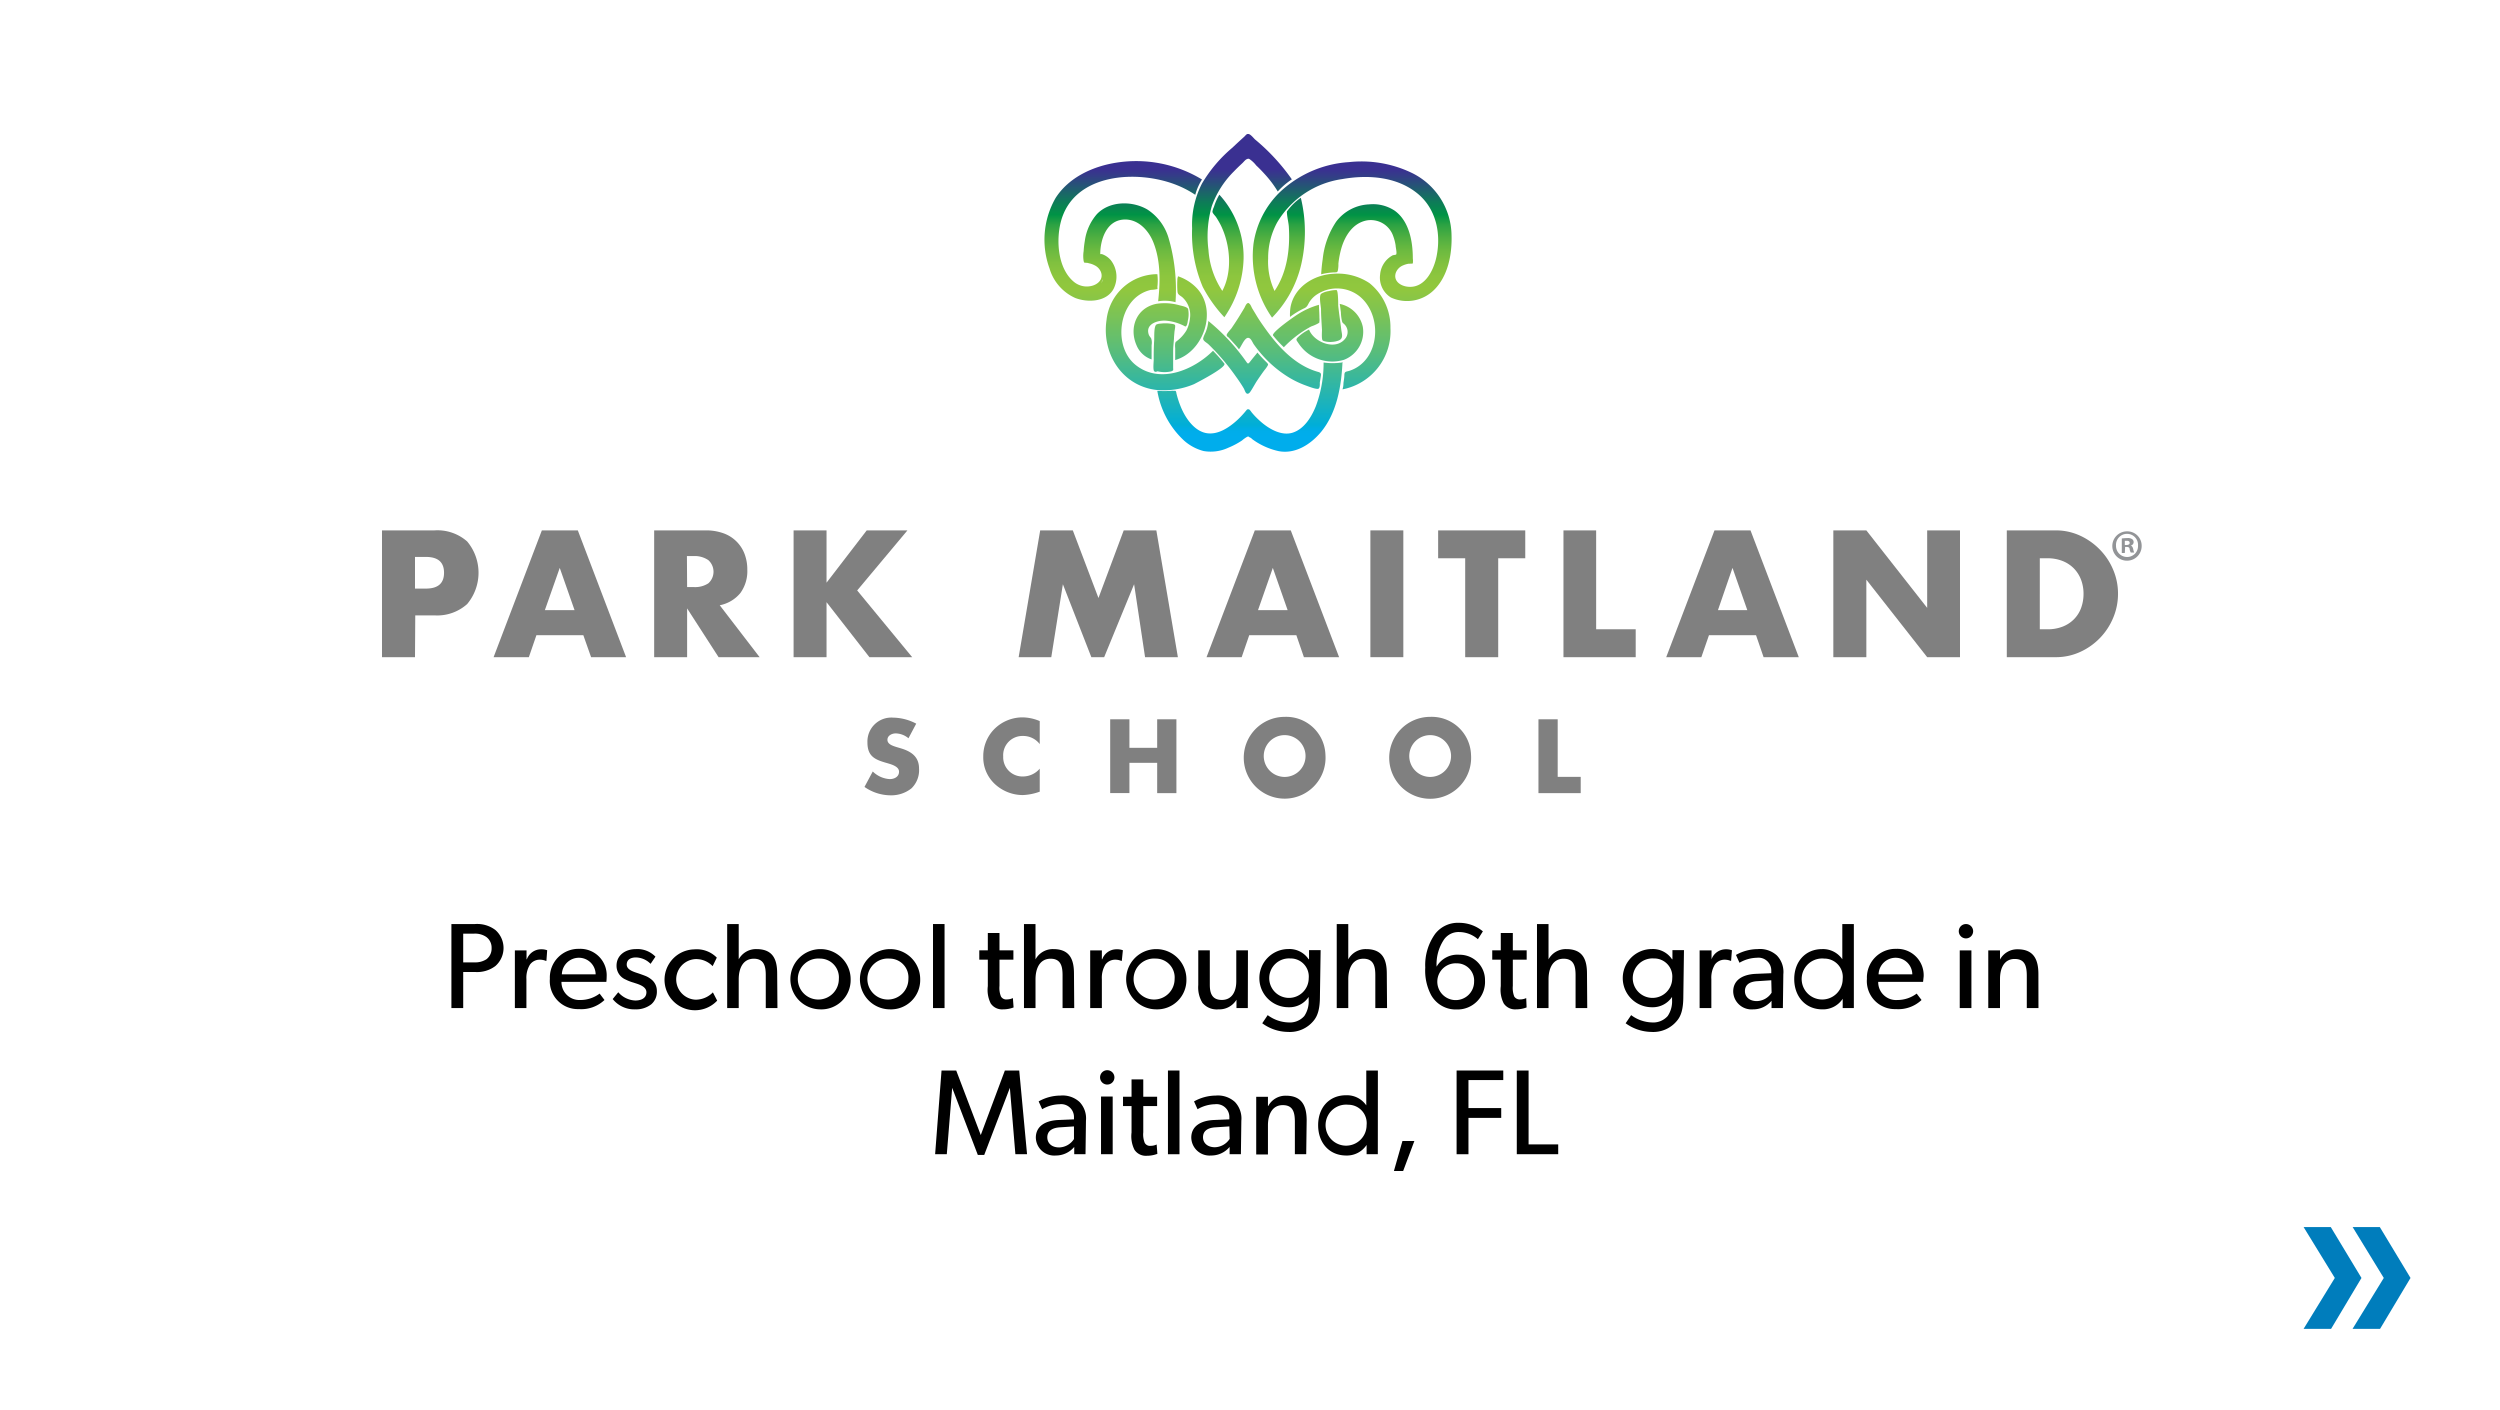 <svg id="Layer_1" data-name="Layer 1" xmlns="http://www.w3.org/2000/svg" xmlns:xlink="http://www.w3.org/1999/xlink" viewBox="0 0 390 220"><defs><style>.cls-1{fill:#007dbc;}.cls-2{fill:gray;}.cls-3{fill:url(#linear-gradient);}.cls-4{fill:url(#linear-gradient-2);}.cls-5{fill:url(#linear-gradient-3);}.cls-6{fill:url(#linear-gradient-4);}.cls-7{fill:url(#linear-gradient-5);}.cls-8{fill:url(#linear-gradient-6);}.cls-9{fill:url(#linear-gradient-7);}.cls-10{fill:url(#linear-gradient-8);}.cls-11{fill:url(#linear-gradient-9);}.cls-12{fill:url(#linear-gradient-10);}.cls-13{fill:url(#linear-gradient-11);}.cls-14{fill:url(#linear-gradient-12);}.cls-15{fill:url(#linear-gradient-13);}.cls-16{fill:url(#linear-gradient-14);}.cls-17{fill:#929497;}</style><linearGradient id="linear-gradient" x1="181.15" y1="68.87" x2="181.15" y2="18.37" gradientUnits="userSpaceOnUse"><stop offset="0.01" stop-color="#00adec"/><stop offset="0.03" stop-color="#00adea"/><stop offset="0.04" stop-color="#00ade3"/><stop offset="0.05" stop-color="#00aed8"/><stop offset="0.11" stop-color="#18b2bf"/><stop offset="0.28" stop-color="#59bd7a"/><stop offset="0.41" stop-color="#81c44f"/><stop offset="0.47" stop-color="#91c73e"/><stop offset="0.51" stop-color="#8dc63e"/><stop offset="0.55" stop-color="#81c13f"/><stop offset="0.59" stop-color="#6cba40"/><stop offset="0.63" stop-color="#4faf41"/><stop offset="0.67" stop-color="#2ba243"/><stop offset="0.7" stop-color="#009345"/><stop offset="0.74" stop-color="#0e7b58"/><stop offset="0.82" stop-color="#333d87"/><stop offset="0.84" stop-color="#3a3091"/></linearGradient><linearGradient id="linear-gradient-2" x1="202.21" y1="68.86" x2="202.21" y2="18.39" xlink:href="#linear-gradient"/><linearGradient id="linear-gradient-3" x1="207.46" y1="68.9" x2="207.46" y2="18.33" xlink:href="#linear-gradient"/><linearGradient id="linear-gradient-4" x1="198.72" y1="68.85" x2="198.72" y2="18.4" xlink:href="#linear-gradient"/><linearGradient id="linear-gradient-5" x1="181.76" y1="68.86" x2="181.76" y2="18.39" xlink:href="#linear-gradient"/><linearGradient id="linear-gradient-6" x1="192.77" y1="68.88" x2="192.77" y2="18.36" xlink:href="#linear-gradient"/><linearGradient id="linear-gradient-7" x1="209.06" y1="68.86" x2="209.06" y2="18.38" xlink:href="#linear-gradient"/><linearGradient id="linear-gradient-8" x1="185.75" y1="68.86" x2="185.75" y2="18.39" xlink:href="#linear-gradient"/><linearGradient id="linear-gradient-9" x1="207.65" y1="68.88" x2="207.65" y2="18.37" xlink:href="#linear-gradient"/><linearGradient id="linear-gradient-10" x1="193.75" y1="68.86" x2="193.75" y2="18.39" xlink:href="#linear-gradient"/><linearGradient id="linear-gradient-11" x1="210.93" y1="68.85" x2="210.93" y2="18.4" xlink:href="#linear-gradient"/><linearGradient id="linear-gradient-12" x1="175.23" y1="68.88" x2="175.23" y2="18.36" xlink:href="#linear-gradient"/><linearGradient id="linear-gradient-13" x1="181.62" y1="68.98" x2="181.62" y2="18.19" xlink:href="#linear-gradient"/><linearGradient id="linear-gradient-14" x1="194.98" y1="68.85" x2="194.98" y2="18.41" xlink:href="#linear-gradient"/></defs><title>spring-brands-</title><path d="M77.28,150.7a4.71,4.71,0,0,1-3.17.93H72.26v5.63H70.42V144.15h3.69a4.71,4.71,0,0,1,3.17.93,3.74,3.74,0,0,1,0,5.62Zm-1.43-4.54a3.08,3.08,0,0,0-1.89-.51h-1.7v4.48H74a3.22,3.22,0,0,0,1.89-.49,2.1,2.1,0,0,0,.8-1.75A2.06,2.06,0,0,0,75.85,146.16Z"/><path d="M85.24,149.9h-.08a2.46,2.46,0,0,0-1-.19,1.88,1.88,0,0,0-1.48.76,3.91,3.91,0,0,0-.56,2.28v4.51H80.32v-9h1.82v1.39h.05a2.36,2.36,0,0,1,2.22-1.56,2.55,2.55,0,0,1,.95.15Z"/><path d="M94.59,153.17h-7A2.79,2.79,0,0,0,90.54,156a5,5,0,0,0,3-1l.76,1a5.27,5.27,0,0,1-4,1.42,4.37,4.37,0,0,1-4.52-4.73,4.47,4.47,0,0,1,4.58-4.67,4.12,4.12,0,0,1,4.28,4.31A7.33,7.33,0,0,1,94.59,153.17ZM92.92,152a2.61,2.61,0,0,0-2.61-2.59A2.66,2.66,0,0,0,87.65,152Z"/><path d="M101.6,156.67a3.87,3.87,0,0,1-2.51.79,4.3,4.3,0,0,1-3.51-1.61l.87-1.06a3.71,3.71,0,0,0,2.66,1.29c.84,0,1.73-.31,1.73-1.29s-1.42-1.29-2-1.5a6.71,6.71,0,0,1-1.24-.48,2.31,2.31,0,0,1-1.42-2.16c0-1.68,1.44-2.59,3-2.59a3.93,3.93,0,0,1,3.07,1.18l-.76,1.12a3.3,3.3,0,0,0-2.28-1c-.87,0-1.44.38-1.44,1.12s.87,1.07,1.77,1.35c.49.17.83.29,1.21.44a3.61,3.61,0,0,1,1,.64,2.26,2.26,0,0,1,.72,1.68A2.57,2.57,0,0,1,101.6,156.67Z"/><path d="M111.88,156.1a4.75,4.75,0,1,1-3.55-8,4.38,4.38,0,0,1,3.49,1.29l-.65,1.33a3.56,3.56,0,0,0-2.69-1.1,3.17,3.17,0,0,0,0,6.33,3.75,3.75,0,0,0,2.73-1.14Z"/><path d="M121.28,157.26h-1.82v-5.11c0-1.3-.21-2.59-1.86-2.59s-2.36,1.43-2.36,3.23v4.47h-1.8V144.15h1.8v5.51h0a3.06,3.06,0,0,1,2.77-1.6c2.61,0,3.23,1.67,3.23,3.82Z"/><path d="M127.93,157.46a4.7,4.7,0,1,1,4.77-4.69A4.57,4.57,0,0,1,127.93,157.46Zm0-7.92a3.2,3.2,0,1,0,2.93,3.18A2.94,2.94,0,0,0,127.93,149.54Z"/><path d="M138.78,157.46a4.7,4.7,0,1,1,4.77-4.69A4.57,4.57,0,0,1,138.78,157.46Zm0-7.92a3.2,3.2,0,1,0,2.93,3.18A2.94,2.94,0,0,0,138.78,149.54Z"/><path d="M147.35,157.26h-1.8V144.15h1.8Z"/><path d="M158.12,157.16a4.6,4.6,0,0,1-1.65.3,2.12,2.12,0,0,1-1.92-.93,4.7,4.7,0,0,1-.45-2.69v-4.13h-1.33v-1.46h1.33v-2.7h1.82v2.7h2.17v1.46h-2.17v4.09a3.52,3.52,0,0,0,.23,1.65.94.94,0,0,0,.93.46,2.2,2.2,0,0,0,.93-.21Z"/><path d="M167.58,157.26h-1.82v-5.11c0-1.3-.21-2.59-1.86-2.59s-2.36,1.43-2.36,3.23v4.47h-1.8V144.15h1.8v5.51h0a3.07,3.07,0,0,1,2.78-1.6c2.6,0,3.22,1.67,3.22,3.82Z"/><path d="M175,149.9h-.08a2.48,2.48,0,0,0-1-.19,1.92,1.92,0,0,0-1.48.76,4,4,0,0,0-.55,2.28v4.51h-1.82v-9h1.82l0,1.39h.06a2.35,2.35,0,0,1,2.22-1.56,2.55,2.55,0,0,1,1,.15Z"/><path d="M180.32,157.46a4.7,4.7,0,1,1,4.76-4.69A4.57,4.57,0,0,1,180.32,157.46Zm0-7.92a3.2,3.2,0,1,0,2.92,3.18A2.94,2.94,0,0,0,180.32,149.54Z"/><path d="M194.66,157.26h-1.77l0-1.3a3.13,3.13,0,0,1-2.79,1.5,2.93,2.93,0,0,1-2.51-1,4.63,4.63,0,0,1-.66-2.79v-5.42h1.8v5.34c0,1.24.27,2.4,1.88,2.4s2.25-1.37,2.25-2.89v-4.85h1.82Z"/><path d="M205.91,155.36c0,2-.33,3.09-1,3.89a4.77,4.77,0,0,1-4,1.73,6.89,6.89,0,0,1-4-1.35l.85-1.27A5.68,5.68,0,0,0,201,159.5a3,3,0,0,0,2.47-1,4.08,4.08,0,0,0,.68-2.53v-.45h0a3.6,3.6,0,0,1-3.15,1.61,4.54,4.54,0,0,1,0-9.08,3.59,3.59,0,0,1,3.15,1.6h.06l0-1.43h1.81Zm-4.62-5.84a3.08,3.08,0,1,0,2.87,3.08A2.82,2.82,0,0,0,201.29,149.52Z"/><path d="M216.38,157.26h-1.83v-5.11c0-1.3-.21-2.59-1.86-2.59s-2.36,1.43-2.36,3.23v4.47h-1.8V144.15h1.8v5.51h0a3.09,3.09,0,0,1,2.78-1.6c2.6,0,3.23,1.67,3.23,3.82Z"/><path d="M227.25,157.48a4.4,4.4,0,0,1-4-2.26,8.16,8.16,0,0,1-.91-4.27,8.34,8.34,0,0,1,1.54-5.26,4.48,4.48,0,0,1,3.76-1.73,5.81,5.81,0,0,1,3.69,1.33l-.78,1.23a4.47,4.47,0,0,0-2.89-1.12,2.76,2.76,0,0,0-2.43,1.22,6.91,6.91,0,0,0-1.12,4.18,3.73,3.73,0,0,1,3.55-1.86,3.94,3.94,0,0,1,4,4A4.3,4.3,0,0,1,227.25,157.48Zm0-7.2a2.87,2.87,0,1,0,2.71,2.87A2.69,2.69,0,0,0,227.21,150.28Z"/><path d="M238.15,157.16a4.6,4.6,0,0,1-1.65.3,2.12,2.12,0,0,1-1.92-.93,4.68,4.68,0,0,1-.46-2.69v-4.13h-1.33v-1.46h1.33v-2.7H236v2.7h2.16v1.46H236v4.09a3.67,3.67,0,0,0,.22,1.65,1,1,0,0,0,.94.46,2.2,2.2,0,0,0,.93-.21Z"/><path d="M247.61,157.26h-1.82v-5.11c0-1.3-.21-2.59-1.86-2.59s-2.36,1.43-2.36,3.23v4.47h-1.8V144.15h1.8v5.51h0a3.06,3.06,0,0,1,2.77-1.6c2.61,0,3.23,1.67,3.23,3.82Z"/><path d="M262.6,155.36c0,2-.32,3.09-1,3.89a4.77,4.77,0,0,1-4,1.73,7,7,0,0,1-4-1.35l.86-1.27a5.68,5.68,0,0,0,3.23,1.14,3,3,0,0,0,2.47-1,4.08,4.08,0,0,0,.68-2.53v-.45h0a3.62,3.62,0,0,1-3.15,1.61,4.54,4.54,0,0,1,0-9.08,3.6,3.6,0,0,1,3.15,1.6h.06l0-1.43h1.8ZM258,149.52a3.08,3.08,0,1,0,2.87,3.08A2.82,2.82,0,0,0,258,149.52Z"/><path d="M270.05,149.9H270a2.56,2.56,0,0,0-1-.19,1.9,1.9,0,0,0-1.48.76,3.94,3.94,0,0,0-.55,2.28v4.51h-1.83v-9H267l0,1.39H267a2.36,2.36,0,0,1,2.23-1.56,2.62,2.62,0,0,1,.95.15Z"/><path d="M278.13,157.26h-1.77l0-1.14a3.71,3.71,0,0,1-2.87,1.34,2.86,2.86,0,0,1-3.11-2.79c0-1.76,1.44-2.66,3.53-2.75l2.41-.1v-.36a2,2,0,0,0-2.24-2.05,5.58,5.58,0,0,0-2.72.78l-.55-1.22a7,7,0,0,1,3.39-.91,3.9,3.9,0,0,1,3,1,3.7,3.7,0,0,1,1,2.92Zm-1.81-4.34-2.11.14c-1.46.07-2,.7-2,1.56s.67,1.55,1.86,1.55a2.81,2.81,0,0,0,2.3-1.31Z"/><path d="M289.2,157.26h-1.74v-1.45h0a3.67,3.67,0,0,1-3.17,1.65c-2.68,0-4.39-2.05-4.39-4.73s1.71-4.67,4.35-4.67a3.65,3.65,0,0,1,3.15,1.58h0v-5.49h1.8Zm-4.61-7.72a3.2,3.2,0,1,0,2.87,3.18A2.87,2.87,0,0,0,284.59,149.54Z"/><path d="M300,153.17h-7A2.79,2.79,0,0,0,296,156a5,5,0,0,0,3-1l.76,1a5.27,5.27,0,0,1-4,1.42,4.37,4.37,0,0,1-4.52-4.73,4.47,4.47,0,0,1,4.58-4.67,4.12,4.12,0,0,1,4.27,4.31C300.05,152.72,300,153.17,300,153.17ZM298.32,152a2.61,2.61,0,0,0-2.6-2.59,2.66,2.66,0,0,0-2.66,2.59Z"/><path d="M306.63,146.39a1.12,1.12,0,1,1,1.18-1.12A1.12,1.12,0,0,1,306.63,146.39Zm.91,10.87h-1.82v-9h1.82Z"/><path d="M318,157.26h-1.82v-5c0-1.52-.27-2.66-1.89-2.66S312,151,312,152.72v4.54h-1.83v-9H312l0,1.43H312a3.05,3.05,0,0,1,2.76-1.6c2.56,0,3.23,1.69,3.23,3.86Z"/><path d="M160.22,180.06H158.4l-.86-10.36h0l-4,10.47h-1l-4-10.47h0l-.84,10.36h-1.82L146.88,167h2.29L153,177.07h0L156.76,167H159Z"/><path d="M169.34,180.06h-1.76l0-1.14a3.73,3.73,0,0,1-2.87,1.34,2.87,2.87,0,0,1-3.12-2.79c0-1.76,1.45-2.66,3.54-2.75l2.41-.1v-.36a2,2,0,0,0-2.24-2,5.54,5.54,0,0,0-2.72.78l-.55-1.22a6.93,6.93,0,0,1,3.38-.91,3.9,3.9,0,0,1,3,1,3.7,3.7,0,0,1,1,2.92Zm-1.8-4.34-2.11.14c-1.46.07-2.05.7-2.05,1.56S164,179,165.24,179a2.84,2.84,0,0,0,2.3-1.31Z"/><path d="M172.67,169.19a1.12,1.12,0,1,1,1.18-1.12A1.12,1.12,0,0,1,172.67,169.19Zm.91,10.87h-1.82v-9h1.82Z"/><path d="M180.55,180a4.6,4.6,0,0,1-1.65.3,2.12,2.12,0,0,1-1.92-.93,4.68,4.68,0,0,1-.46-2.69v-4.13h-1.33v-1.46h1.33v-2.7h1.83v2.7h2.16v1.46h-2.16v4.09a3.52,3.52,0,0,0,.23,1.65.93.93,0,0,0,.93.46,2.2,2.2,0,0,0,.93-.21Z"/><path d="M184,180.06h-1.8V167H184Z"/><path d="M193.58,180.06h-1.76l0-1.14a3.73,3.73,0,0,1-2.87,1.34,2.86,2.86,0,0,1-3.11-2.79c0-1.76,1.44-2.66,3.53-2.75l2.41-.1v-.36a2,2,0,0,0-2.24-2,5.58,5.58,0,0,0-2.72.78l-.55-1.22a7,7,0,0,1,3.38-.91,3.93,3.93,0,0,1,3,1,3.74,3.74,0,0,1,1,2.92Zm-1.8-4.34-2.11.14c-1.46.07-2,.7-2,1.56s.67,1.55,1.86,1.55a2.84,2.84,0,0,0,2.3-1.31Z"/><path d="M203.77,180.06H202v-5c0-1.52-.27-2.66-1.89-2.66s-2.31,1.43-2.31,3.16v4.54h-1.83v-9h1.83l0,1.43h.05a3.05,3.05,0,0,1,2.76-1.6c2.56,0,3.23,1.69,3.23,3.86Z"/><path d="M214.94,180.06h-1.75v-1.45h0a3.67,3.67,0,0,1-3.17,1.65c-2.68,0-4.39-2-4.39-4.73s1.71-4.67,4.35-4.67a3.66,3.66,0,0,1,3.16,1.58h0V167h1.81Zm-4.62-7.72a3.2,3.2,0,1,0,2.87,3.18A2.87,2.87,0,0,0,210.32,172.34Z"/><path d="M220.64,178l-1.75,4.68h-1.44l1.33-4.68Z"/><path d="M234.51,168.49h-5.43v4.37h5.11v1.53h-5.11v5.67h-1.85V167h7.28Z"/><path d="M243.08,180.06h-6.46V167h1.84v11.53h4.62Z"/><path class="cls-1" d="M359.36,191.42h4.24l4.79,7.94-4.74,7.94h-4.29l4.87-7.94Zm7.65,0h4.24l4.79,7.94-4.75,7.94H367l4.87-7.94Z"/><path class="cls-2" d="M64.74,102.52H59.59V82.74h8.19a7,7,0,0,1,5.1,1.73,7.61,7.61,0,0,1,0,9.76A7,7,0,0,1,67.78,96h-3Zm0-10.7h1.7c1.89,0,2.83-.82,2.83-2.47s-.94-2.47-2.83-2.47h-1.7Z"/><path class="cls-2" d="M91,99.09H83.68l-1.18,3.43H77l7.53-19.78h5.61l7.53,19.78H92.21Zm-1.37-3.91-2.31-6.59L85,95.18Z"/><path class="cls-2" d="M118.5,102.52h-6.4l-4.91-7.61v7.61h-5.14V82.74h8a8,8,0,0,1,2.89.48,5.48,5.48,0,0,1,3.24,3.27,6.8,6.8,0,0,1,.4,2.36,5.81,5.81,0,0,1-1.08,3.66,5.53,5.53,0,0,1-3.22,1.91ZM107.19,91.58h1A3.77,3.77,0,0,0,110.5,91a2.43,2.43,0,0,0,0-3.62,3.77,3.77,0,0,0-2.34-.63h-1Z"/><path class="cls-2" d="M128.94,90.9l6.27-8.16h6.35l-7.84,9.37,8.58,10.41h-6.67l-6.69-8.58v8.58H123.8V82.74h5.14Z"/><path class="cls-2" d="M158.91,102.52l3.36-19.78h5.09l4,10.55,3.94-10.55h5.09l3.36,19.78h-5.12l-1.71-11.38-4.67,11.38h-2l-4.44-11.38L164,102.52Z"/><path class="cls-2" d="M202.23,99.09h-7.35l-1.18,3.43h-5.48l7.53-19.78h5.61l7.54,19.78h-5.49Zm-1.36-3.91-2.31-6.59-2.31,6.59Z"/><path class="cls-2" d="M218.92,82.74v19.78h-5.14V82.74Z"/><path class="cls-2" d="M233.72,87.09v15.43h-5.15V87.09h-4.22V82.74h13.59v4.35Z"/><path class="cls-2" d="M249,82.74V98.17h6.17v4.35H243.9V82.74Z"/><path class="cls-2" d="M273.94,99.09H266.6l-1.19,3.43h-5.48l7.53-19.78h5.62l7.53,19.78h-5.49Zm-1.36-3.91-2.31-6.59L268,95.18Z"/><path class="cls-2" d="M286,102.52V82.74h5.15l9.49,12.09V82.74h5.12v19.78h-5.12l-9.49-12.09v12.09Z"/><path class="cls-2" d="M313.06,82.74h7.61a9,9,0,0,1,3.8.81,10.26,10.26,0,0,1,3.09,2.17,10,10,0,0,1,2.09,3.15,9.46,9.46,0,0,1,.76,3.76,9.61,9.61,0,0,1-.75,3.74,10.07,10.07,0,0,1-5.17,5.34,9.06,9.06,0,0,1-3.82.81h-7.61Zm5.15,15.43h1.18a6.41,6.41,0,0,0,2.39-.42,5.09,5.09,0,0,0,1.77-1.16,4.91,4.91,0,0,0,1.1-1.74,6.35,6.35,0,0,0,.38-2.22,6.1,6.1,0,0,0-.39-2.2,5.15,5.15,0,0,0-1.12-1.76,5.09,5.09,0,0,0-1.77-1.16,6.32,6.32,0,0,0-2.36-.42h-1.18Z"/><path class="cls-2" d="M141.72,115.17a3.18,3.18,0,0,0-2-.76c-.55,0-1.28.32-1.28,1s.81.93,1.32,1.1l.77.23c1.6.48,2.84,1.29,2.84,3.15a3.94,3.94,0,0,1-1.19,3.1,5.07,5.07,0,0,1-3.27,1.08,7.16,7.16,0,0,1-4.05-1.31l1.29-2.41a4.11,4.11,0,0,0,2.65,1.19c.71,0,1.45-.35,1.45-1.16s-1.17-1.13-1.81-1.32c-1.88-.53-3.12-1-3.12-3.25a3.73,3.73,0,0,1,4-3.86,7.92,7.92,0,0,1,3.61.94Z"/><path class="cls-2" d="M162.2,116.08a3.25,3.25,0,0,0-2.63-1.27A3,3,0,0,0,156.5,118a3,3,0,0,0,3.12,3.13,3.45,3.45,0,0,0,2.58-1.22v3.59a8.66,8.66,0,0,1-2.65.53,6.43,6.43,0,0,1-4.32-1.69,5.67,5.67,0,0,1-1.84-4.35,6,6,0,0,1,1.69-4.22,6.23,6.23,0,0,1,4.38-1.86,7,7,0,0,1,2.74.58Z"/><path class="cls-2" d="M180.52,116.66v-4.45h3v11.52h-3V119h-4.33v4.72h-3V112.21h3v4.45Z"/><path class="cls-2" d="M206.77,117.76a6.38,6.38,0,1,1-6.36-5.93A6.12,6.12,0,0,1,206.77,117.76Zm-9.62,0a3.26,3.26,0,1,0,6.51,0,3.26,3.26,0,0,0-6.51,0Z"/><path class="cls-2" d="M229.48,117.76a6.39,6.39,0,1,1-6.37-5.93A6.13,6.13,0,0,1,229.48,117.76Zm-9.63,0a3.26,3.26,0,1,0,6.51,0,3.26,3.26,0,0,0-6.51,0Z"/><path class="cls-2" d="M243,121.19h3.59v2.54H240V112.21h3Z"/><path class="cls-3" d="M180.44,47.39c-3.17.61-4.35,3.75-3.13,6.5a3.88,3.88,0,0,0,2.34,2.18c0-.74,0-1.48,0-2.23a2.13,2.13,0,0,0-.05-1c-.1-.22-.3-.38-.38-.61-.61-1.68,1.35-2.28,2.61-2.21a7.6,7.6,0,0,1,2.65.7c.44.19.46.35.66,0a2.11,2.11,0,0,0,.15-.66,4.08,4.08,0,0,0,.05-1.87c-.18-.34-1-.47-1.39-.58A8.47,8.47,0,0,0,180.44,47.39Z"/><path class="cls-4" d="M198.6,52.34a18.22,18.22,0,0,0,1.68,1.83,16.94,16.94,0,0,1,4.28-3.25,6.55,6.55,0,0,0,1.11-.49c.29-.24.1,0,.16-.3a2.22,2.22,0,0,0,0-.51c0-.69-.06-1.38-.08-2.07A12.14,12.14,0,0,0,202.51,49C202,49.3,198.28,51.89,198.6,52.34Z"/><path class="cls-5" d="M209.66,56.13A4.68,4.68,0,0,0,212.6,51,4.63,4.63,0,0,0,209,47.41c.07.44.12.88.18,1.32a7,7,0,0,0,.17,1.37c.1.28,0,.11.22.36a1.66,1.66,0,0,1,.39,2.23c-1.48,2.14-5,.72-5.75-1.28a6.63,6.63,0,0,0-1.81,1.27c-.29.33-.11.44.12.8a6.83,6.83,0,0,0,.9,1.11A6.31,6.31,0,0,0,209.66,56.13Z"/><path class="cls-6" d="M205.56,58c-3.5-1-6.18-3.92-8.21-6.78-.5-.7-1-1.42-1.43-2.16l-.57-.94c-.11-.18-.26-.62-.44-.74s-.08-.1-.15-.11c-.35,0-.52.58-.65.79-.42.7-.84,1.4-1.29,2.09-.23.36-.48.72-.72,1.08-.13.17-.77.84-.74,1.06s.27.32.33.38l.9,1a9.06,9.06,0,0,1,.69.82c.35-.45.7-1.38,1.17-1.7a.42.42,0,0,1,.51,0c.27.17.46.68.64.94a19.24,19.24,0,0,0,1.44,1.8,18.16,18.16,0,0,0,4.05,3.36,14.83,14.83,0,0,0,2.54,1.22c.34.12,1.83.72,2.08.51s.16-.83.19-1,.11-.7.16-1S206.07,58.12,205.56,58Zm-.09,2.21"/><path class="cls-7" d="M191,56.72a26.54,26.54,0,0,0-1.77-2c-3,3-8.36,5.3-12.16,2.14-3.21-2.67-2.71-8.87.88-11a5.42,5.42,0,0,1,1.6-.64,4.85,4.85,0,0,0,1-.13c.05-.05,0-.25,0-.32a8.43,8.43,0,0,0,0-2,8,8,0,0,0-7.93,7.15c-.79,5.27,2.51,10.46,8.07,10.94a12.25,12.25,0,0,0,5.57-.93C186.87,59.62,191.38,57.29,191,56.72Z"/><path class="cls-8" d="M197.59,56.53A20.55,20.55,0,0,1,196.16,55c-.37.47-.76.92-1.12,1.39s-.39.37-.7-.07a31.76,31.76,0,0,0-5.84-6.25A5.7,5.7,0,0,1,188,52a4.53,4.53,0,0,0-.28.69c0,.23-.09,0,0,.28s.59.53.81.75a35.31,35.31,0,0,1,4.26,5c.43.6.86,1.22,1.24,1.87.13.21.23.66.45.79s.43-.06.57-.27c.41-.59.73-1.25,1.14-1.85.3-.44.6-.88.92-1.32.18-.25.4-.49.56-.76S197.93,56.87,197.59,56.53Z"/><path class="cls-9" d="M216.91,51.17a8.8,8.8,0,0,0-3.27-7A8.92,8.92,0,0,0,208,42.71c-3.06.16-6.14,2.08-6.69,5.27a7.94,7.94,0,0,0-.07,1.46,12.12,12.12,0,0,1,2.29-1.38c.47-.24.51-.62.81-1.05a3.91,3.91,0,0,1,1.17-1.12,5.68,5.68,0,0,1,6.59.34c3.67,3,3.19,10-1.54,11.6-.54.18-.8.06-.84.64,0,.42-.08.85-.14,1.27a3.17,3.17,0,0,1-.15,1A9.24,9.24,0,0,0,216.91,51.17Z"/><path class="cls-10" d="M183.68,43.44a14.51,14.51,0,0,0,0,2c.05.25,0,.2.13.41s.5.38.69.57a3.73,3.73,0,0,1,1.13,3.28,5.35,5.35,0,0,1-.54,1.84,5.81,5.81,0,0,1-1.5,1.66c-.23.22-.15,0-.26.38a3.48,3.48,0,0,0,0,.72l0,.74c0,.38,0,.76,0,1.13,4.41-1.27,6.61-7.62,3.44-11.14a7.13,7.13,0,0,0-3-1.93Z"/><path class="cls-11" d="M208.49,45.25a4.38,4.38,0,0,0-1.19.16,3.07,3.07,0,0,0-1.22.43c-.33.38-.05,1.77,0,2.34,0,1.1.09,2.19.15,3.28,0,.31-.09,1.41.1,1.65a1.14,1.14,0,0,0,.4.15,3.45,3.45,0,0,0,1.15.07,3.34,3.34,0,0,0,1-.23c.73-.33.44-1,.36-1.67-.15-1.25-.35-2.5-.48-3.76,0-.35,0-2.3-.25-2.41h0Z"/><path class="cls-12" d="M187.51,28.63a14.06,14.06,0,0,0-1.54,7,21.26,21.26,0,0,0,1.66,9.13A21.44,21.44,0,0,0,191,49.49a16.89,16.89,0,0,0,3-9.12,14.39,14.39,0,0,0-3.78-10,8.91,8.91,0,0,0-.85,1.92,2.39,2.39,0,0,0-.23.73c0,.24.43.64.57.85a14.1,14.1,0,0,1,.75,1.3c1.47,3,1.83,7.2.22,10.21A13.09,13.09,0,0,1,188.52,39a16.94,16.94,0,0,1,.53-6.87,14.6,14.6,0,0,1,3.45-5.4c.41-.43.84-.84,1.28-1.25.21-.18.5-.6.78-.67a.36.36,0,0,1,.35,0,4.57,4.57,0,0,1,1.06,1c.43.4.84.82,1.23,1.25a17,17,0,0,1,2.13,2.81,11.59,11.59,0,0,1,2.2-1.89,31.75,31.75,0,0,0-5.75-6.23c-.19-.17-.71-.85-1.05-.85h-.09c-.19,0-.42.33-.55.44-.62.56-1.24,1.13-1.84,1.7A21.85,21.85,0,0,0,187.51,28.63Z"/><path class="cls-13" d="M226.44,36.69a11,11,0,0,0-6.16-9.7,18.12,18.12,0,0,0-9.84-1.7A17.29,17.29,0,0,0,199.63,30a14.09,14.09,0,0,0-4.08,8,16.72,16.72,0,0,0,2.89,11.55A17.51,17.51,0,0,0,203,41.22a22.7,22.7,0,0,0-.07-10.37,8.78,8.78,0,0,0-2,1.91c-.2.29-.19.16-.16.56.05.69.24,1.37.29,2.07.21,3.41-.25,7.08-2.23,10a10.7,10.7,0,0,1-1-5.06,11.57,11.57,0,0,1,1.43-5.67,14.11,14.11,0,0,1,10.11-6.72c4-.71,8.54-.41,11.8,2.28,2.87,2.37,3.65,6.2,2.94,9.74-.45,2.25-1.9,5.16-4.64,4.75-1.06-.16-2.1-.9-1.74-2.11a2,2,0,0,1,1.15-1.2,3.42,3.42,0,0,1,.88-.26c.08,0,.61,0,.64-.05a2.89,2.89,0,0,0,0-.78c0-2.61-.55-5.78-2.81-7.43a6.13,6.13,0,0,0-4-1,6.79,6.79,0,0,0-5.13,2.68,12.78,12.78,0,0,0-2.12,5.89c-.12.77-.19,1.56-.24,2.34a9.76,9.76,0,0,1,2.08-.3c.29,0,.38,0,.5-.18a4.47,4.47,0,0,0,.11-1.18,14.35,14.35,0,0,1,.49-2.5c.58-1.91,1.78-3.79,3.86-4.23a3.7,3.7,0,0,1,4.22,2.49,7,7,0,0,1,.36,1.42c0,.28.25,1.23.06,1.41a2.94,2.94,0,0,1-.48.09,3.75,3.75,0,0,0-2,3A3.64,3.64,0,0,0,217,46.42a6,6,0,0,0,6.65-1.13C225.89,43.14,226.54,39.66,226.44,36.69Zm-8.8,7.52.35.32.19.13"/><path class="cls-14" d="M180,38c1.07,2.82,1,6.05.67,9a6.36,6.36,0,0,1,2.71.14,28.65,28.65,0,0,0-1.08-10,8,8,0,0,0-3.3-4.45c-2.38-1.4-5.91-1.36-7.88.71a8,8,0,0,0-1.89,4.2,13.71,13.71,0,0,0-.18,1.57,4.81,4.81,0,0,0,0,1.56c.11.33,0,.19.33.27.15,0,.32,0,.47.07a3,3,0,0,1,.87.3,2,2,0,0,1,1,1c.48,1.15-.41,2-1.46,2.24a3.16,3.16,0,0,1-2.8-.7c-2.42-2.07-2.71-6.31-2-9.18,1.91-7.8,12.1-8.32,18.23-5.81a15.31,15.31,0,0,1,2.77,1.47A8.64,8.64,0,0,1,187.51,28a19.79,19.79,0,0,0-13.26-2.64c-3.71.56-7.5,2.28-9.58,5.53a13.09,13.09,0,0,0-.94,11,7.28,7.28,0,0,0,4,4.59c1.95.76,4.91.64,6-1.44a4.2,4.2,0,0,0-.4-4.39,3.1,3.1,0,0,0-1.41-1,.86.86,0,0,0-.28,0c0-2.22.93-5.17,3.56-5.39C177.54,34.06,179.27,36,180,38Zm-8.25,6.2.34-.66-.08.25"/><path class="cls-15" d="M180.61,57.93a4.6,4.6,0,0,0,2.12,0c.33-.18.3-.09.28-.55,0-.28,0-.55,0-.83,0-.59,0-1.18,0-1.77s.08-1.29.13-1.93c0-.34.05-.68.07-1s.2-1,.08-1.16-.64-.18-.79-.21a5.39,5.39,0,0,0-1.39,0,1.86,1.86,0,0,0-.7.14c-.43.28-.32,1.93-.36,2.51-.06,1-.08,2-.07,3,0,.31-.14,1.54.07,1.77S180.5,57.91,180.61,57.93Z"/><path class="cls-16" d="M209.32,56.55a10,10,0,0,1-2.84,0,19.12,19.12,0,0,1-1.21,6.82c-.67,1.67-1.81,3.56-3.63,4.13s-3.91-.71-5.27-2a11.33,11.33,0,0,1-1.07-1.12c-.1-.12-.31-.47-.47-.52s-.05,0-.08,0h-.07s-.06,0-.1,0-.38.43-.46.52a13.9,13.9,0,0,1-1.06,1.11c-1.28,1.18-3.1,2.44-4.95,2.06s-3.2-2.36-3.9-4.07a14.57,14.57,0,0,1-.66-2c-.05-.19-.05-.46-.2-.51a1.25,1.25,0,0,0-.19,0,2.49,2.49,0,0,0-.47,0,15.43,15.43,0,0,1-2.15,0,13.63,13.63,0,0,0,4.15,7.74,7.34,7.34,0,0,0,3.07,1.65,6.47,6.47,0,0,0,3.87-.52,12.05,12.05,0,0,0,2.13-1.13,4.7,4.7,0,0,1,.8-.57c.28-.11.17,0,.42.1s.29.22.44.32a10.87,10.87,0,0,0,4.06,1.82c2.61.49,5-1.07,6.61-3,2.46-3,3.17-7.12,3.34-10.91Zm-.27,1,0-.58"/><path class="cls-17" d="M334.1,85.12a2.29,2.29,0,1,1-2.27-2.23A2.24,2.24,0,0,1,334.1,85.12Zm-4,0a1.72,1.72,0,0,0,1.73,1.77,1.69,1.69,0,0,0,1.7-1.76,1.72,1.72,0,1,0-3.43,0Zm1.37,1.15H331V84a7.82,7.82,0,0,1,.86-.06,1.19,1.19,0,0,1,.76.17.56.56,0,0,1-.23,1v0c.21.07.32.25.39.55a2.08,2.08,0,0,0,.16.54h-.54a1.71,1.71,0,0,1-.18-.54c0-.23-.17-.34-.46-.34h-.24Zm0-1.25h.25c.28,0,.51-.09.51-.32s-.15-.34-.47-.34l-.29,0Z"/></svg>